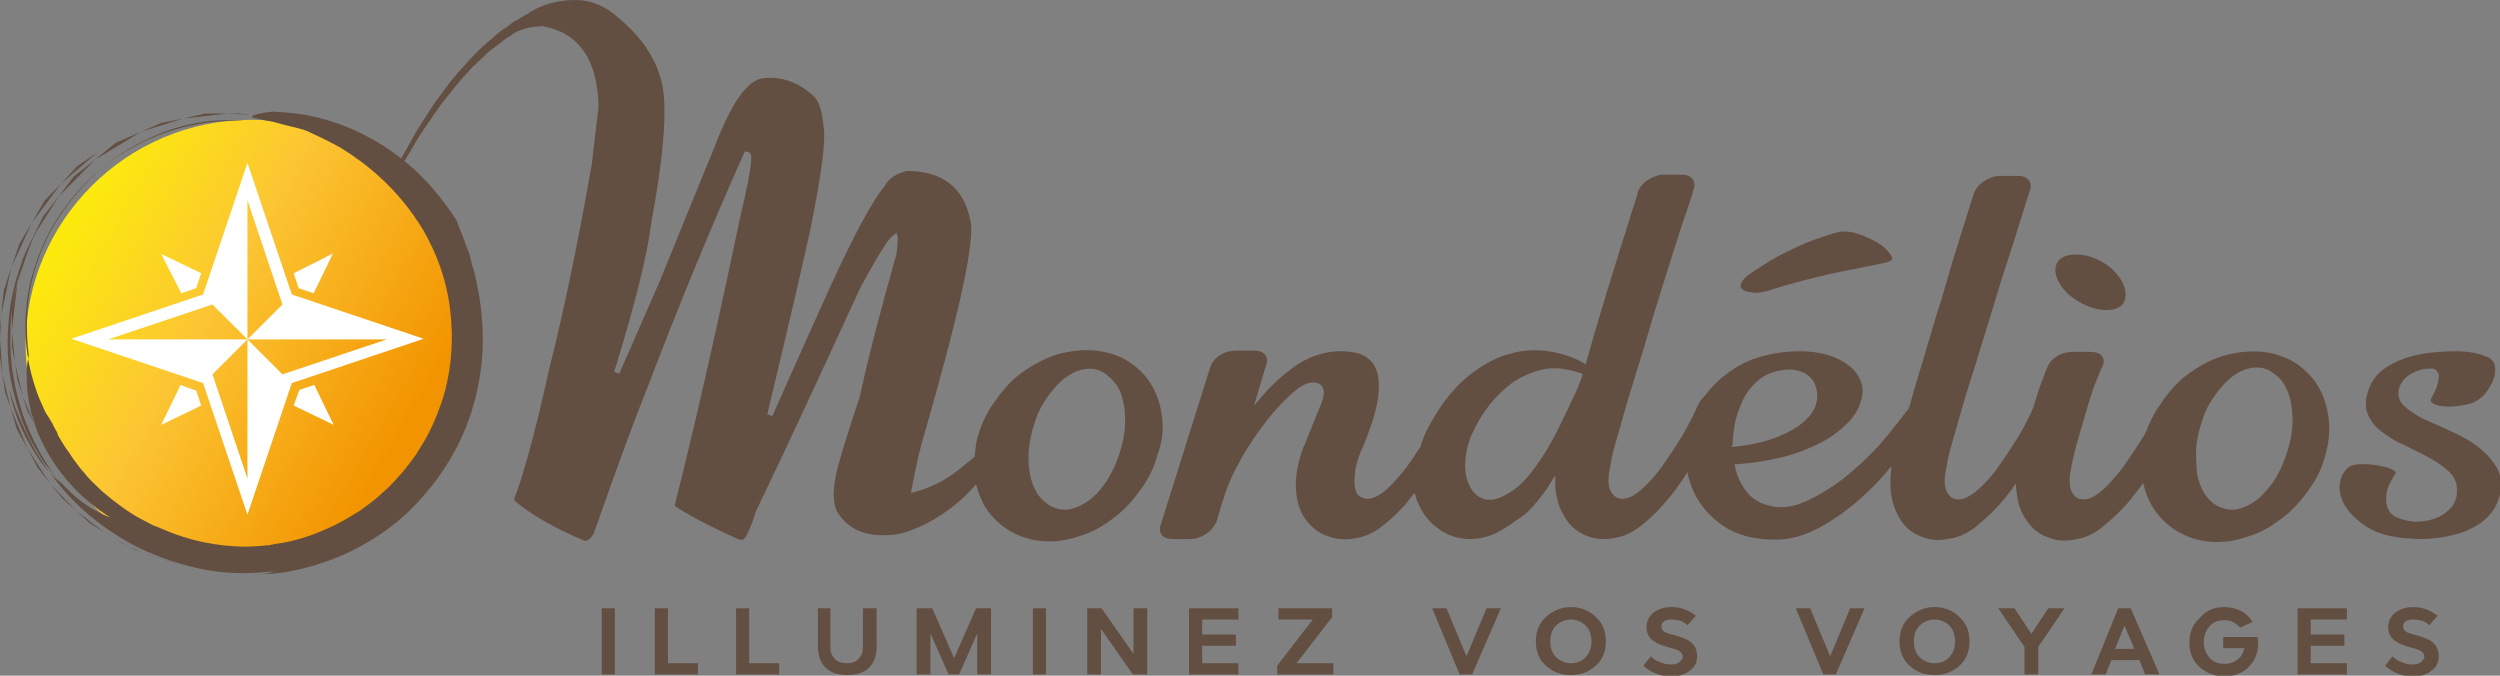 <svg width="259" height="70" viewBox="0 0 259 70" fill="none" xmlns="http://www.w3.org/2000/svg">
<rect x="0" y="0" width="259" height="70" fill="#808080" stroke="none"/>
<path d="M62.339 63.019H63.698V69.871H62.339V63.019Z" fill="#624F41"/>
<path d="M69.201 63.019V68.707H72.308V69.871H67.841V63.019H69.201Z" fill="#624F41"/>
<path d="M77.616 63.019V68.707H80.723V69.871H76.256V63.019H77.616Z" fill="#624F41"/>
<path d="M84.607 63.019H86.031V67.091C86.031 67.544 86.161 67.932 86.484 68.255C86.808 68.578 87.196 68.707 87.714 68.707C88.232 68.707 88.685 68.578 88.944 68.255C89.268 67.932 89.397 67.544 89.397 67.091V63.019H90.821V66.962C90.821 67.932 90.562 68.643 90.045 69.16C89.527 69.677 88.75 69.935 87.779 69.935C86.808 69.935 86.031 69.677 85.513 69.16C84.995 68.643 84.736 67.867 84.736 66.962V63.019H84.607Z" fill="#624F41"/>
<path d="M95.029 63.019H96.583L98.848 68.19L101.114 63.019H102.668V69.871H101.244V65.605L99.366 69.871H98.266L96.388 65.605V69.871H94.964V63.019H95.029Z" fill="#624F41"/>
<path d="M107.005 63.019H108.364V69.871H107.005V63.019Z" fill="#624F41"/>
<path d="M112.701 63.019H114.126L117.427 67.738V63.019H118.851V69.871H117.362L114.061 65.152V69.871H112.637V63.019H112.701Z" fill="#624F41"/>
<path d="M123.188 63.019H128.302V64.183H124.548V65.734H128.044V66.897H124.548V68.707H128.302V69.871H123.188V63.019Z" fill="#624F41"/>
<path d="M132.51 63.019H138.012V63.924L134.323 68.707H138.142V69.871H132.316V68.966L136.006 64.183H132.445V63.019H132.51Z" fill="#624F41"/>
<path d="M148.37 63.019H149.859L151.93 67.996L154.001 63.019H155.49L152.513 69.871H151.218L148.37 63.019Z" fill="#624F41"/>
<path d="M165.33 63.924C166.042 64.571 166.366 65.411 166.366 66.445C166.366 67.479 166.042 68.32 165.33 68.966C164.618 69.612 163.777 69.935 162.741 69.935C161.705 69.935 160.864 69.612 160.151 68.966C159.439 68.32 159.116 67.479 159.116 66.445C159.116 65.411 159.439 64.571 160.151 63.924C160.864 63.278 161.705 62.89 162.741 62.89C163.777 62.89 164.683 63.278 165.33 63.924ZM161.187 64.829C160.799 65.217 160.605 65.799 160.605 66.445C160.605 67.091 160.799 67.673 161.187 68.061C161.576 68.449 162.093 68.707 162.741 68.707C163.388 68.707 163.906 68.513 164.294 68.061C164.683 67.609 164.877 67.091 164.877 66.445C164.877 65.799 164.683 65.217 164.294 64.829C163.906 64.441 163.388 64.183 162.741 64.183C162.093 64.183 161.576 64.441 161.187 64.829Z" fill="#624F41"/>
<path d="M173.163 62.89C174.134 62.89 174.976 63.213 175.688 63.795L174.846 64.764C174.587 64.571 174.328 64.377 174.069 64.312C173.81 64.247 173.487 64.183 173.163 64.183C172.839 64.183 172.516 64.247 172.321 64.441C172.192 64.571 172.127 64.7 172.127 64.894C172.127 65.088 172.192 65.282 172.386 65.411C172.516 65.54 172.904 65.669 173.487 65.799C174.134 65.993 174.652 66.186 174.976 66.38C175.558 66.768 175.817 67.285 175.817 67.996C175.817 68.643 175.558 69.16 174.976 69.547C174.458 69.935 173.875 70.065 173.098 70.065C171.998 70.065 171.027 69.677 170.25 68.966L171.027 67.996C171.286 68.255 171.545 68.449 171.933 68.578C172.321 68.772 172.71 68.837 173.098 68.837C173.487 68.837 173.81 68.772 174.005 68.578C174.199 68.384 174.328 68.255 174.328 67.996C174.328 67.802 174.199 67.609 174.005 67.479C173.875 67.35 173.487 67.221 172.969 67.091C172.257 66.897 171.739 66.704 171.48 66.51C170.897 66.186 170.574 65.669 170.574 64.958C170.574 64.377 170.833 63.86 171.286 63.472C171.804 63.084 172.451 62.89 173.163 62.89Z" fill="#624F41"/>
<path d="M186.045 63.019H187.534L189.605 67.996L191.677 63.019H193.166L190.188 69.871H188.893L186.045 63.019Z" fill="#624F41"/>
<path d="M203.005 63.924C203.717 64.571 204.041 65.411 204.041 66.445C204.041 67.479 203.717 68.32 203.005 68.966C202.293 69.612 201.451 69.935 200.416 69.935C199.38 69.935 198.538 69.612 197.826 68.966C197.114 68.32 196.791 67.479 196.791 66.445C196.791 65.411 197.114 64.571 197.826 63.924C198.538 63.278 199.38 62.89 200.416 62.89C201.451 62.89 202.358 63.278 203.005 63.924ZM198.862 64.829C198.474 65.217 198.279 65.799 198.279 66.445C198.279 67.091 198.474 67.673 198.862 68.061C199.25 68.449 199.768 68.707 200.416 68.707C201.063 68.707 201.581 68.513 201.969 68.061C202.358 67.609 202.552 67.091 202.552 66.445C202.552 65.799 202.358 65.217 201.969 64.829C201.581 64.441 201.063 64.183 200.416 64.183C199.768 64.183 199.25 64.441 198.862 64.829Z" fill="#624F41"/>
<path d="M207.019 63.019H208.702L210.449 65.669L212.197 63.019H213.88L211.162 67.027V69.871H209.737V67.027L207.019 63.019Z" fill="#624F41"/>
<path d="M219.448 63.019H220.742L223.72 69.871H222.231L221.649 68.384H218.736L218.153 69.871H216.664L219.448 63.019ZM220.095 64.829L219.124 67.221H221.131L220.095 64.829Z" fill="#624F41"/>
<path d="M230.388 62.89C231.035 62.89 231.617 63.019 232.135 63.278C232.653 63.536 233.042 63.924 233.365 64.441L232.071 65.023C231.617 64.506 231.1 64.247 230.452 64.247C229.805 64.247 229.287 64.441 228.899 64.894C228.51 65.346 228.316 65.863 228.316 66.51C228.316 67.156 228.51 67.673 228.899 68.126C229.287 68.578 229.805 68.772 230.452 68.772C230.97 68.772 231.423 68.643 231.812 68.32C232.2 68.061 232.394 67.609 232.524 67.156H230.323V65.993H233.883C233.883 66.186 233.948 66.38 233.948 66.574C233.948 67.609 233.624 68.449 232.977 69.095C232.33 69.741 231.488 70.065 230.452 70.065C229.417 70.065 228.575 69.741 227.863 69.095C227.151 68.449 226.827 67.609 226.827 66.574C226.827 65.54 227.151 64.7 227.863 64.053C228.51 63.278 229.352 62.89 230.388 62.89Z" fill="#624F41"/>
<path d="M238.026 63.019H243.14V64.183H239.386V65.734H242.881V66.897H239.386V68.707H243.14V69.871H238.026V63.019Z" fill="#624F41"/>
<path d="M250.002 62.89C250.973 62.89 251.814 63.213 252.527 63.795L251.685 64.764C251.426 64.571 251.167 64.377 250.908 64.312C250.649 64.247 250.326 64.183 250.002 64.183C249.678 64.183 249.355 64.247 249.16 64.441C249.031 64.571 248.966 64.7 248.966 64.894C248.966 65.088 249.031 65.282 249.225 65.411C249.355 65.54 249.743 65.669 250.326 65.799C250.973 65.993 251.491 66.186 251.814 66.38C252.397 66.768 252.656 67.285 252.656 67.996C252.656 68.643 252.397 69.16 251.814 69.547C251.297 69.935 250.714 70.065 249.937 70.065C248.837 70.065 247.866 69.677 247.089 68.966L247.866 67.996C248.125 68.255 248.384 68.449 248.772 68.578C249.16 68.772 249.549 68.837 249.937 68.837C250.326 68.837 250.649 68.772 250.843 68.578C251.038 68.384 251.167 68.255 251.167 67.996C251.167 67.802 251.038 67.609 250.843 67.479C250.714 67.35 250.326 67.221 249.808 67.091C249.096 66.897 248.578 66.704 248.319 66.51C247.736 66.186 247.413 65.669 247.413 64.958C247.413 64.377 247.671 63.86 248.125 63.472C248.707 63.084 249.29 62.89 250.002 62.89Z" fill="#624F41"/>
<path d="M159.18 52.031C159.763 51.32 160.281 50.674 160.669 49.963L161.122 49.252V50.092C161.122 50.997 161.317 51.773 161.576 52.548C161.899 53.26 162.288 53.97 162.806 54.487C163.323 55.005 163.971 55.392 164.748 55.651C165.201 55.78 165.654 55.845 166.172 55.845C166.56 55.845 167.013 55.78 167.402 55.716C168.178 55.586 169.02 55.199 169.797 54.617C170.638 54.035 171.415 53.26 172.127 52.484C172.904 51.644 173.616 50.739 174.263 49.769C174.911 48.8 175.493 47.83 176.076 46.925C176.594 46.02 176.982 45.18 177.306 44.469C177.63 43.758 177.824 43.176 177.953 42.788C178.083 42.401 178.018 42.013 177.889 41.69C177.759 41.367 177.565 41.108 177.371 40.979C177.176 40.849 176.982 40.849 176.723 40.979C176.464 41.108 176.141 41.496 175.882 42.013C175.493 42.982 174.911 44.017 174.263 45.18C173.551 46.343 172.839 47.378 172.127 48.412C171.35 49.446 170.638 50.222 169.862 50.868C169.085 51.514 168.373 51.773 167.79 51.644C167.466 51.579 167.013 51.32 166.754 50.609C166.56 50.028 166.625 49.187 166.884 47.959C166.949 47.378 167.272 46.214 167.725 44.663C168.178 43.047 168.696 41.237 169.344 39.169C169.991 37.101 170.638 34.968 171.286 32.705C171.998 30.443 172.645 28.375 173.228 26.5C173.81 24.626 174.328 23.01 174.781 21.782C175.299 20.231 175.429 19.778 175.429 19.714C175.623 19.261 175.558 18.873 175.364 18.55C175.105 18.227 174.717 18.098 174.199 18.098H172.386C171.804 18.098 171.286 18.292 170.768 18.615C170.25 18.938 169.862 19.391 169.667 19.908C169.667 19.972 169.603 20.36 169.085 21.847C168.761 22.945 168.308 24.303 167.79 25.983C167.272 27.664 166.69 29.474 166.107 31.477C165.524 33.352 164.942 35.355 164.359 37.424L164.294 37.747L163.971 37.553C162.935 36.971 161.705 36.584 160.41 36.39C159.116 36.196 157.756 36.26 156.462 36.648C155.102 36.971 153.808 37.682 152.513 38.652C151.218 39.621 149.988 40.979 148.953 42.595C148.176 43.823 147.528 44.986 147.205 46.15V46.214C146.622 47.119 146.169 47.766 145.716 48.412C144.939 49.381 144.227 50.222 143.45 50.868C142.673 51.514 141.961 51.773 141.379 51.644C141.12 51.579 140.926 51.45 140.731 51.32C140.537 51.127 140.408 50.803 140.343 50.351C140.278 49.963 140.343 49.381 140.408 48.67C140.537 47.959 140.796 47.119 141.314 46.02C142.155 43.952 142.673 42.207 142.803 40.914C142.932 39.621 142.803 38.652 142.414 37.941C142.026 37.23 141.443 36.842 140.667 36.584C139.825 36.39 138.919 36.325 137.883 36.454C136.524 36.648 135.229 37.165 134.064 38.005C132.899 38.846 131.733 39.88 130.762 41.043L129.921 42.013L131.151 37.876C131.345 37.424 131.28 37.101 131.086 36.778C130.827 36.454 130.439 36.325 129.921 36.325H128.044C127.461 36.325 126.943 36.454 126.425 36.778C125.907 37.101 125.584 37.489 125.389 38.005L120.275 54.294C120.081 54.746 120.146 55.134 120.34 55.392C120.599 55.716 120.923 55.845 121.441 55.845H123.318C123.901 55.845 124.418 55.651 124.936 55.328C125.454 55.005 125.778 54.552 126.037 54.035L126.684 51.837L126.749 51.773V51.708C127.137 50.351 127.785 48.929 128.626 47.442C129.468 45.956 130.439 44.598 131.345 43.435C132.316 42.207 133.287 41.237 134.128 40.526C134.905 39.88 135.488 39.621 136.006 39.621C136.135 39.621 136.329 39.621 136.459 39.686C136.718 39.751 136.977 39.945 137.042 40.203C137.236 40.591 137.171 41.043 136.912 41.754C136.524 42.659 135.941 44.081 135.164 46.085L135.1 46.15C134.452 47.83 134.193 49.317 134.258 50.609C134.323 51.902 134.646 52.936 135.229 53.776C135.812 54.552 136.524 55.199 137.495 55.522C138.466 55.91 139.566 55.974 140.667 55.716C141.443 55.586 142.285 55.199 143.062 54.617C143.903 53.97 144.68 53.26 145.392 52.484C145.716 52.161 145.975 51.773 146.234 51.45L146.557 51.062L146.752 51.708C146.752 51.837 146.816 51.902 146.881 52.031C147.334 53.195 148.111 54.164 149.082 54.811C150.053 55.522 151.153 55.845 152.319 55.845C153.16 55.845 154.002 55.651 154.779 55.328C155.555 54.94 156.332 54.487 156.98 53.97C158.015 53.389 158.598 52.742 159.18 52.031ZM154.39 51.773C154.261 51.773 154.196 51.773 154.067 51.773C153.29 51.644 152.707 51.191 152.319 50.48C151.93 49.769 151.736 48.864 151.801 47.83C151.866 46.796 152.124 45.697 152.642 44.663C153.031 43.823 153.549 42.918 154.261 42.013C154.973 41.108 155.75 40.332 156.721 39.621C157.692 38.975 158.727 38.523 159.893 38.264C161.058 38.005 162.352 38.199 163.712 38.652L163.971 38.717L163.906 38.975C163.712 39.557 163.388 40.397 162.87 41.431C162.417 42.465 161.835 43.564 161.252 44.792C160.669 45.956 159.957 47.119 159.18 48.218C158.404 49.317 157.627 50.157 156.85 50.739C155.879 51.385 155.102 51.773 154.39 51.773Z" fill="#624F41"/>
<path d="M195.043 27.276C195.755 27.147 195.949 26.953 196.014 26.888C196.014 26.824 196.079 26.759 196.014 26.694C195.885 26.306 195.496 25.854 194.914 25.402C194.266 24.949 193.425 24.561 192.518 24.238C191.936 24.044 191.418 23.98 190.965 23.98C190.706 23.98 190.447 24.044 190.188 24.109C189.346 24.367 188.505 24.626 187.663 24.949C186.822 25.272 185.98 25.66 185.204 26.048C184.362 26.436 183.585 26.888 182.873 27.341C182.161 27.793 181.449 28.246 180.866 28.698C180.607 28.957 180.413 29.215 180.348 29.474C180.284 29.668 180.348 29.861 180.543 29.991C180.737 30.185 181.125 30.249 181.643 30.314C182.161 30.379 182.938 30.249 183.779 29.926C185.657 29.344 187.663 28.827 189.605 28.375C191.547 27.987 193.425 27.599 195.043 27.276Z" fill="#624F41"/>
<path d="M219.901 29.28C219.448 28.439 218.8 27.729 217.894 27.211C216.988 26.63 216.017 26.371 215.046 26.371C214.139 26.371 213.492 26.63 213.168 27.147C212.845 27.664 212.845 28.31 213.233 29.086C213.621 29.926 214.334 30.637 215.305 31.219C216.276 31.8 217.247 32.124 218.218 32.124C219.124 32.124 219.706 31.865 220.03 31.348C220.289 30.766 220.289 30.12 219.901 29.28Z" fill="#624F41"/>
<path d="M194.654 46.15C193.489 47.442 192.195 48.606 190.9 49.64C189.605 50.609 188.31 51.385 187.016 51.967C185.721 52.548 184.491 52.678 183.455 52.419C182.42 52.225 181.578 51.708 180.996 50.997C180.413 50.286 179.96 49.381 179.766 48.412L179.701 48.089H180.025C181.772 47.959 183.326 47.701 184.815 47.313C186.304 46.925 187.598 46.408 188.699 45.826C189.799 45.245 190.706 44.534 191.418 43.823C192.13 43.112 192.583 42.336 192.777 41.56C193.036 40.849 193.036 40.139 192.777 39.492C192.518 38.846 192.13 38.329 191.547 37.876C190.965 37.424 190.253 37.036 189.346 36.778C188.505 36.519 187.534 36.39 186.563 36.39C184.103 36.39 181.967 36.907 180.284 37.812C178.6 38.781 177.241 40.009 176.335 41.431C175.428 42.918 174.846 44.469 174.716 46.15C174.522 47.83 174.781 49.381 175.428 50.868C176.076 52.29 177.112 53.518 178.536 54.487C179.96 55.457 181.772 55.91 183.973 55.91C185.527 55.91 187.016 55.457 188.569 54.617C190.123 53.776 191.612 52.678 193.036 51.385C193.813 50.674 194.59 49.898 195.431 48.929L195.949 48.282L195.884 49.123C195.82 50.028 195.82 50.868 196.014 51.708C196.208 52.613 196.596 53.453 197.114 54.164C197.632 54.875 198.344 55.328 199.186 55.651C200.027 55.974 200.998 56.039 202.099 55.78C202.94 55.651 203.782 55.263 204.559 54.681C205.335 54.035 206.177 53.324 206.889 52.548C207.407 52.031 207.86 51.385 208.443 50.674L208.831 50.092L208.896 50.803C208.961 51.191 208.961 51.45 209.025 51.773C209.22 52.678 209.608 53.518 210.191 54.229C210.708 54.94 211.42 55.392 212.262 55.716C213.104 56.039 214.075 56.103 215.175 55.845C216.017 55.716 216.858 55.328 217.635 54.746C218.412 54.1 219.253 53.389 219.965 52.613C220.548 52.031 221.066 51.32 221.713 50.48L222.037 50.028L222.166 50.545C222.36 51.256 222.619 51.837 222.943 52.419C223.526 53.389 224.367 54.294 225.403 54.94C226.439 55.586 227.539 55.974 228.769 56.103C229.999 56.233 231.294 56.103 232.459 55.716C233.689 55.392 234.919 54.811 236.019 53.97C237.185 53.195 238.156 52.161 238.997 50.997C239.903 49.834 240.551 48.541 240.874 47.248C241.263 45.956 241.392 44.663 241.263 43.499C241.133 42.272 240.81 41.173 240.227 40.139C239.644 39.104 238.803 38.264 237.832 37.618C236.796 36.971 235.631 36.584 234.401 36.454C233.171 36.325 231.941 36.454 230.646 36.778C229.416 37.101 228.187 37.682 227.021 38.523C225.921 39.234 225.015 40.203 224.173 41.367C224.108 41.431 224.044 41.496 224.044 41.56C223.331 42.53 222.749 43.564 222.36 44.663L222.231 44.922C222.166 45.051 222.102 45.18 222.037 45.245C221.325 46.408 220.613 47.442 219.901 48.476C219.124 49.446 218.412 50.286 217.635 50.933C216.858 51.579 216.146 51.837 215.563 51.708C215.11 51.644 214.722 51.256 214.528 50.674C214.333 50.092 214.398 49.252 214.657 48.024C214.851 47.054 215.11 46.085 215.434 44.986C215.758 43.887 216.081 42.853 216.34 41.884C216.664 40.849 216.923 40.009 217.247 39.298C217.505 38.587 217.7 38.135 217.829 37.941C218.023 37.489 217.959 37.165 217.764 36.907C217.505 36.584 217.117 36.454 216.599 36.454H214.722C214.139 36.454 213.621 36.584 213.104 36.907C212.586 37.23 212.262 37.618 212.068 38.135C211.938 38.393 211.744 38.975 211.42 39.815C211.162 40.462 210.967 41.237 210.708 42.013V42.078C210.32 43.047 209.737 44.146 209.09 45.245C208.378 46.408 207.666 47.442 206.954 48.476C206.242 49.446 205.465 50.286 204.688 50.933C203.847 51.579 203.199 51.837 202.617 51.708C202.164 51.644 201.775 51.256 201.581 50.674C201.387 50.092 201.451 49.252 201.71 48.089C201.775 47.507 202.099 46.343 202.552 44.792C203.005 43.176 203.523 41.367 204.17 39.298L204.494 38.329C205.012 36.584 205.594 34.774 206.177 32.835C206.889 30.573 207.472 28.504 208.119 26.63C208.702 24.755 209.22 23.204 209.608 21.911C209.996 20.619 210.255 19.972 210.255 19.843C210.449 19.391 210.449 19.003 210.191 18.68C209.932 18.356 209.608 18.227 209.09 18.227H207.213C206.63 18.227 206.112 18.421 205.594 18.744C205.077 19.067 204.688 19.52 204.494 20.037C204.429 20.166 204.3 20.683 204.041 21.459C203.782 22.299 203.458 23.333 203.07 24.561C202.681 25.79 202.228 27.211 201.775 28.827C201.451 29.926 201.128 31.09 200.739 32.253L200.286 33.74C199.768 35.42 199.315 37.101 198.797 38.717C198.474 39.751 198.215 40.72 197.956 41.625L197.826 42.142L197.567 42.078L197.826 42.207C196.855 43.435 195.82 44.857 194.654 46.15ZM179.507 46.02C179.507 45.245 179.636 44.469 179.766 43.693C179.96 42.918 180.219 42.207 180.542 41.496C180.866 40.785 181.319 40.203 181.837 39.686C182.355 39.169 183.002 38.781 183.65 38.587C184.621 38.264 185.527 38.199 186.239 38.393C187.016 38.587 187.534 38.975 187.857 39.492C188.181 40.009 188.31 40.656 188.246 41.367C188.181 42.078 187.793 42.788 187.145 43.435C186.498 44.081 185.592 44.663 184.362 45.18C183.132 45.697 181.578 46.085 179.701 46.279H179.377L179.507 46.02ZM227.539 46.279C227.604 45.374 227.863 44.404 228.187 43.435C228.51 42.465 228.963 41.625 229.546 40.849C230.064 40.139 230.646 39.492 231.229 39.04C231.812 38.587 232.459 38.264 233.171 38.135C233.818 38.005 234.53 38.07 235.113 38.393C235.696 38.717 236.214 39.169 236.602 39.751C236.99 40.397 237.249 41.108 237.379 41.948C237.508 42.788 237.573 43.629 237.443 44.598C237.314 45.503 237.12 46.473 236.731 47.442C236.408 48.412 235.955 49.252 235.437 50.028C234.919 50.739 234.336 51.385 233.754 51.837C233.106 52.29 232.459 52.613 231.812 52.742C231.617 52.807 231.423 52.807 231.229 52.807C230.776 52.807 230.323 52.678 229.87 52.484C229.287 52.225 228.769 51.708 228.381 51.127C227.992 50.48 227.733 49.769 227.604 48.993C227.539 48.089 227.474 47.248 227.539 46.279Z" fill="#624F41"/>
<path d="M242.428 49.963C242.298 50.674 242.428 51.45 242.881 52.29C243.334 53.13 244.111 53.841 245.147 54.552C246.247 55.263 247.671 55.651 249.419 55.78C249.808 55.78 250.196 55.845 250.584 55.845C251.426 55.845 252.267 55.78 253.044 55.651C254.145 55.457 255.181 55.199 256.022 54.746C256.864 54.358 257.576 53.776 258.094 53.13C258.611 52.484 258.935 51.708 259.065 50.868C259.194 49.769 259 48.864 258.482 48.153C257.964 47.378 257.317 46.731 256.54 46.15C255.763 45.568 254.857 45.115 253.886 44.663C252.915 44.211 252.009 43.823 251.167 43.435C250.325 43.047 249.678 42.595 249.16 42.142C248.578 41.625 248.383 41.043 248.513 40.332C248.707 39.621 249.16 39.04 249.937 38.652C250.649 38.264 251.426 38.135 252.138 38.199H252.203L252.268 38.264C252.591 38.523 252.721 38.846 252.656 39.04C252.656 39.298 252.591 39.557 252.526 39.815C252.462 40.074 252.332 40.397 252.203 40.656C252.073 40.914 251.944 41.108 251.879 41.302C251.75 41.56 251.879 41.69 252.009 41.754C252.267 41.948 252.591 42.013 253.044 42.078C253.497 42.142 254.015 42.142 254.468 42.078C254.986 42.013 255.439 41.948 255.893 41.819C256.669 41.56 257.252 41.108 257.705 40.462C258.158 39.815 258.417 39.169 258.482 38.652C258.611 37.747 258.288 37.165 257.511 36.907C256.669 36.584 255.634 36.39 254.468 36.39C252.009 36.39 249.937 36.713 248.383 37.424C246.895 38.07 245.924 38.975 245.47 40.139C245.082 41.108 245.017 42.013 245.211 42.659C245.47 43.37 245.859 44.017 246.506 44.534C247.154 45.051 247.866 45.568 248.772 45.956C249.678 46.408 250.584 46.861 251.361 47.248C252.203 47.701 252.915 48.153 253.497 48.67C254.145 49.187 254.533 49.898 254.533 50.609C254.598 51.385 254.404 51.967 254.015 52.484C253.627 52.936 253.174 53.324 252.591 53.583C252.009 53.841 251.426 53.97 250.714 54.035C250.067 54.1 249.419 53.97 248.772 53.776C248.125 53.583 247.736 53.324 247.477 52.872C247.283 52.484 247.154 52.031 247.218 51.514C247.218 51.062 247.348 50.609 247.542 50.157C247.736 49.769 247.93 49.446 248.125 49.123C248.189 49.058 248.254 48.993 248.189 48.929C248.189 48.929 248.125 48.8 247.995 48.735C247.671 48.541 247.218 48.347 246.636 48.282C246.053 48.153 245.47 48.089 244.823 48.089C244.176 48.089 243.723 48.153 243.399 48.347C242.881 48.735 242.557 49.252 242.428 49.963Z" fill="#624F41"/>
<path d="M120.405 43.37C120.276 42.142 119.952 41.043 119.369 40.009C118.787 38.975 117.945 38.135 116.974 37.489C115.938 36.842 114.773 36.454 113.543 36.325C112.313 36.196 111.083 36.325 109.789 36.648C108.559 36.971 107.329 37.618 106.164 38.393C104.998 39.169 104.027 40.203 103.186 41.431C102.28 42.595 101.697 43.887 101.309 45.18C101.114 45.826 101.05 46.537 100.985 47.184V47.313L99.237 48.735C97.942 49.705 97.036 50.222 95.353 50.803L94.382 51.062L94.447 50.674C94.641 49.705 94.965 47.83 95.483 45.956C99.302 32.77 101.05 25.014 100.532 22.816C99.82 19.391 97.619 17.71 93.929 17.71C92.893 17.969 92.052 18.486 91.663 19.261C90.368 20.813 88.491 24.303 86.031 29.668C83.96 34.257 81.953 38.717 80.011 43.112L79.493 42.918C81.953 32.641 83.442 26.177 83.96 23.721C85.125 18.033 85.578 14.414 85.319 13.121C85.19 11.57 84.866 10.536 84.348 10.018C82.859 8.596 81.176 7.95 79.299 8.079C77.551 8.079 75.803 10.536 73.991 15.319C72.826 18.098 71.013 22.622 68.424 28.957C66.741 32.835 65.317 36.066 64.151 38.717L63.633 38.523C65.77 31.607 67.064 26.436 67.453 23.204C68.747 16.224 69.136 11.376 68.618 8.79C68.035 6.14 66.482 3.813 64.022 1.81C62.662 0.582 61.173 0 59.62 0C57.678 0 55.93 0.517 54.571 1.487C54.441 1.551 54.247 1.616 54.118 1.745C53.794 1.939 53.47 2.133 53.082 2.327C52.823 2.585 52.434 2.844 52.046 3.102C51.658 3.361 51.334 3.684 50.946 4.007C50.557 4.331 50.169 4.654 49.845 4.977C49.457 5.365 49.133 5.688 48.745 6.076C48.356 6.464 48.033 6.916 47.644 7.304C46.867 8.144 46.22 9.049 45.508 10.018C44.796 10.923 44.213 11.957 43.566 12.927C42.919 13.897 42.401 14.995 41.818 15.965C41.236 16.934 40.782 18.033 40.264 19.003C39.747 19.972 39.294 20.942 38.905 21.911C38.517 22.816 38.128 23.721 37.805 24.561C37.481 25.402 37.222 26.177 36.963 26.824C36.704 27.47 36.51 28.052 36.316 28.569C35.992 29.538 35.733 30.12 35.733 30.12C35.733 30.12 35.927 29.603 36.316 28.633C36.51 28.181 36.769 27.599 37.028 26.888C37.287 26.242 37.546 25.466 37.934 24.691C38.322 23.915 38.711 23.01 39.099 22.105C39.488 21.2 40.006 20.231 40.523 19.261C41.041 18.292 41.495 17.258 42.142 16.288C42.724 15.319 43.307 14.284 43.954 13.315C44.666 12.345 45.249 11.376 45.961 10.471C46.673 9.566 47.385 8.661 48.097 7.886C48.486 7.498 48.809 7.045 49.198 6.722C49.586 6.334 49.975 6.011 50.298 5.688C50.622 5.365 51.01 5.042 51.399 4.783C51.787 4.524 52.111 4.201 52.499 3.943C52.564 3.878 52.693 3.813 52.758 3.749V3.813C53.988 2.715 55.995 2.715 56.254 2.715C60.008 3.426 61.886 6.205 62.015 10.988L61.303 17.064C59.814 25.531 58.325 32.576 56.966 37.941C55.412 44.986 54.118 49.575 53.276 51.644L53.341 51.902C55.024 53.324 57.484 54.746 60.591 56.039C60.915 56.039 61.303 55.716 61.562 55.134C63.892 48.477 65.77 43.37 67.129 40.009C70.43 31.348 73.797 23.204 77.098 15.836L77.163 15.706H77.357C77.487 15.706 77.616 15.771 77.681 15.836C77.875 16.029 78.134 16.417 76.645 22.687C74.12 34.709 71.855 44.663 69.913 52.29V52.419C71.337 53.389 73.602 54.552 76.58 55.91H76.969C76.969 55.91 77.422 55.845 78.328 52.936C81.824 45.697 85.384 37.941 89.074 29.926C91.469 25.466 92.181 24.626 92.569 24.367L92.893 24.109L93.023 24.691L92.893 26.242C91.21 32.188 89.915 37.165 89.074 41.108C87.844 44.792 87.067 47.313 86.743 48.606C86.29 50.416 86.225 51.902 86.679 52.936C87.909 55.005 89.98 55.78 93.087 55.328C95.677 54.746 98.784 52.807 100.791 50.545L101.114 50.157L101.244 50.609C101.438 51.256 101.697 51.837 101.956 52.355C102.538 53.324 103.38 54.229 104.416 54.875C105.451 55.522 106.552 55.91 107.782 56.039C109.012 56.168 110.307 56.039 111.472 55.651C112.702 55.328 113.932 54.746 115.032 53.906C116.197 53.13 117.168 52.096 118.01 50.933C118.916 49.769 119.563 48.477 119.887 47.184C120.405 45.891 120.534 44.598 120.405 43.37ZM116.521 44.598C116.391 45.503 116.197 46.473 115.809 47.442C115.485 48.412 115.032 49.252 114.514 50.028C113.996 50.803 113.414 51.385 112.831 51.837C112.184 52.29 111.536 52.613 110.889 52.742C110.695 52.807 110.501 52.807 110.307 52.807C109.853 52.807 109.4 52.678 108.947 52.484C108.365 52.161 107.847 51.708 107.458 51.127C107.07 50.48 106.811 49.769 106.681 48.993C106.552 48.218 106.487 47.313 106.617 46.408C106.681 45.503 106.94 44.534 107.264 43.564C107.588 42.595 108.041 41.754 108.623 40.979C109.141 40.268 109.724 39.621 110.307 39.169C110.954 38.717 111.536 38.393 112.249 38.264C112.896 38.135 113.608 38.199 114.191 38.523C114.773 38.846 115.226 39.298 115.679 39.88C116.068 40.462 116.327 41.237 116.456 42.078C116.586 42.788 116.586 43.629 116.521 44.598Z" fill="#624F41"/>
<path d="M26.023 12.41C38.905 12.41 49.392 22.881 49.392 35.743C49.392 48.67 38.905 59.077 26.023 59.077C13.076 59.077 2.654 48.606 2.654 35.743C2.654 22.881 13.141 12.41 26.023 12.41Z" fill="url(#paint0_linear_15848_177)"/>
<path d="M20.326 40.462L20.844 42.013L16.701 44.017L18.708 39.88C18.773 39.945 20.326 40.462 20.326 40.462ZM30.425 42.013L34.568 44.017L32.561 39.88L31.008 40.397L30.425 42.013ZM30.425 28.31L30.943 29.861L32.496 30.379L34.503 26.242C34.568 26.242 30.425 28.31 30.425 28.31ZM20.844 28.31L16.701 26.307L18.773 30.379L20.326 29.861L20.844 28.31ZM25.635 16.87L30.231 30.508L43.889 35.097L30.231 39.686L25.635 53.324L21.038 39.686L7.38 35.097L21.038 30.508L25.635 16.87ZM25.635 20.748V35.162L22.009 31.542L11.199 35.162H25.635L22.009 38.781L25.635 49.575V35.162L29.26 38.781L40.07 35.162H25.635L29.26 31.542L25.635 20.748Z" fill="white"/>
<path d="M26.088 12.151C26.088 12.151 26.606 12.281 27.512 12.475C27.965 12.539 28.548 12.668 29.195 12.862C29.842 13.056 30.619 13.186 31.461 13.444C31.461 13.444 31.849 13.573 32.496 13.897C32.82 14.026 33.273 14.284 33.726 14.478C34.179 14.737 34.762 14.995 35.41 15.383C37.805 16.87 41.236 19.455 43.89 23.915C45.184 26.177 46.22 28.827 46.608 31.865C46.997 34.903 46.867 38.264 45.767 41.625C45.184 43.306 44.472 44.986 43.437 46.537C42.983 47.378 42.336 48.089 41.753 48.864C41.106 49.575 40.459 50.351 39.682 50.997C38.97 51.708 38.128 52.29 37.352 52.872C36.51 53.389 35.604 53.97 34.633 54.423C32.755 55.328 30.684 56.103 28.418 56.362C28.418 56.362 28.289 56.427 28.095 56.427C27.965 56.491 27.771 56.491 27.771 56.491C27.771 56.491 27.512 56.491 27.059 56.556C26.541 56.556 25.829 56.685 24.858 56.62C22.916 56.556 19.938 56.233 16.378 54.617C16.378 54.617 16.183 54.552 15.86 54.423C15.536 54.229 15.083 54.035 14.501 53.712C13.4 53.13 11.976 52.096 10.616 50.933C9.969 50.286 9.257 49.705 8.739 48.993C8.415 48.67 8.157 48.282 7.898 47.959C7.639 47.636 7.38 47.248 7.186 46.925C6.668 46.279 6.344 45.633 6.02 45.115C5.956 44.857 5.826 44.598 5.697 44.404C5.567 44.211 5.502 44.017 5.438 43.887C5.438 43.887 5.308 43.693 5.049 43.241C4.92 43.047 4.726 42.788 4.596 42.465C4.467 42.142 4.273 41.754 4.078 41.302C3.366 39.492 2.46 36.584 2.654 32.705C2.719 32.188 2.719 31.736 2.784 31.219C2.848 30.702 2.978 30.185 3.043 29.668C3.107 29.344 3.172 29.086 3.237 28.827C3.302 28.569 3.431 28.31 3.496 27.987C3.69 27.47 3.819 26.888 4.078 26.306C4.92 24.044 6.344 21.782 8.221 19.649C10.163 17.516 12.623 15.642 15.601 14.349C18.579 13.056 21.945 12.345 25.505 12.539C25.505 12.539 25.246 12.539 24.793 12.475C24.34 12.475 23.628 12.41 22.722 12.475C20.909 12.539 18.19 12.992 15.148 14.478C12.041 15.9 8.739 18.55 6.215 22.364C4.855 24.367 3.884 26.63 3.302 29.086C2.719 31.542 2.654 34.192 2.978 36.778C2.978 36.778 2.913 37.165 2.784 37.941C2.719 38.329 2.784 38.846 2.784 39.428C2.784 40.009 2.848 40.72 2.978 41.496C3.043 41.884 3.172 42.336 3.237 42.788C3.366 43.241 3.56 43.693 3.69 44.211C4.014 45.18 4.531 46.214 5.179 47.313C6.473 49.446 8.48 51.773 11.393 53.583C11.393 53.583 11.07 53.518 10.228 53.066C9.775 52.872 9.257 52.548 8.545 52.031C8.221 51.773 7.833 51.514 7.444 51.127C7.056 50.739 6.668 50.351 6.215 49.898C5.761 49.446 5.373 48.864 4.855 48.282C4.337 47.701 3.949 46.925 3.496 46.15C2.978 45.374 2.654 44.469 2.266 43.499C2.072 42.982 1.942 42.465 1.748 41.948C1.618 41.367 1.424 40.785 1.295 40.203C0.712 37.812 0.647 35.032 1.036 31.93C1.489 28.827 2.654 25.466 4.855 22.17C4.855 22.17 4.661 22.493 4.208 23.204C3.949 23.592 3.69 24.109 3.366 24.82C3.237 25.208 3.043 25.596 2.848 25.983C2.719 26.436 2.525 26.888 2.33 27.405C1.618 29.474 0.906 32.511 1.101 36.39C1.165 37.359 1.23 38.393 1.489 39.492C1.618 40.591 2.007 41.69 2.33 42.853C3.172 45.18 4.337 47.636 6.215 49.963C6.215 49.963 5.956 49.769 5.567 49.381C5.179 48.993 4.661 48.412 4.078 47.636C2.978 46.02 1.554 43.564 0.971 40.332C0.971 40.332 1.036 40.526 1.165 40.979C1.295 41.367 1.489 42.013 1.813 42.788C2.46 44.34 3.431 46.731 5.438 49.317C7.38 51.967 10.357 54.746 14.501 56.814C16.572 57.784 18.967 58.624 21.556 59.077C24.146 59.529 26.994 59.464 29.842 58.947C29.26 59.012 28.742 59.141 28.289 59.206C27.836 59.4 27.447 59.464 27.124 59.464C26.476 59.529 26.152 59.529 26.023 59.529C25.764 59.529 26.412 59.529 27.771 59.464C29.13 59.4 31.202 59.077 33.597 58.236C35.992 57.461 38.711 56.039 41.171 54.035C43.631 51.967 45.832 49.252 47.385 46.214C48.939 43.176 49.78 39.815 49.975 36.648C50.169 33.481 49.716 30.573 49.133 28.181C48.939 27.599 48.809 27.017 48.68 26.5C48.55 25.983 48.291 25.531 48.162 25.078C47.838 24.174 47.515 23.463 47.321 22.881C47.321 22.881 47.126 22.558 46.738 21.976C46.349 21.459 45.767 20.619 44.99 19.714C43.501 17.904 41.106 15.771 38.322 14.284C35.539 12.733 32.432 11.893 30.101 11.699C29.519 11.634 29.001 11.634 28.483 11.57C28.03 11.57 27.577 11.634 27.253 11.699C26.476 11.828 26.088 11.957 26.088 12.151Z" fill="#624F41"/>
<path d="M26.023 11.893L24.793 11.764H23.563L26.023 11.893Z" fill="#624F41"/>
<path d="M23.563 11.764H21.233L18.967 12.281L23.563 11.764Z" fill="#624F41"/>
<path d="M18.967 12.281L16.701 12.733L14.63 13.638L18.967 12.281Z" fill="#624F41"/>
<path d="M14.63 13.638L11.976 14.802L9.84 16.547L14.63 13.638Z" fill="#624F41"/>
<path d="M9.84 16.547L7.639 18.292L6.085 20.36L9.84 16.547Z" fill="#624F41"/>
<path d="M6.085 20.36L4.467 22.428L3.366 24.626L6.085 20.36Z" fill="#624F41"/>
<path d="M3.366 24.626L2.33 26.888L1.812 29.215L3.366 24.626Z" fill="#624F41"/>
<path d="M1.813 29.215L1.23 31.736V34.257L1.813 29.215Z" fill="#624F41"/>
<path d="M1.23 34.257V35.937L1.554 37.553L1.23 34.257Z" fill="#624F41"/>
<path d="M1.554 37.553L1.813 39.363L2.331 41.043L1.554 37.553Z" fill="#624F41"/>
<path d="M2.331 41.043L2.848 42.595L3.561 43.887L2.331 41.043Z" fill="#624F41"/>
<path d="M3.56 43.887L3.949 44.598L4.208 45.115L3.56 43.887Z" fill="#624F41"/>
<path d="M4.208 45.115L5.308 46.731L5.697 47.248L4.208 45.115Z" fill="#624F41"/>
<path d="M5.697 47.248L6.085 47.636L6.344 47.959L5.697 47.248Z" fill="#624F41"/>
<path d="M6.344 47.959L7.639 49.446L8.674 50.222L6.344 47.959Z" fill="#624F41"/>
<path d="M8.674 50.222L9.322 50.674L8.674 50.222Z" fill="#624F41"/>
<path d="M10.034 15.836L8.027 17.193L6.344 19.003L10.034 15.836Z" fill="#624F41"/>
<path d="M6.344 19.003L4.596 20.812L3.302 23.075L6.344 19.003Z" fill="#624F41"/>
<path d="M3.301 23.075L2.007 25.272L1.165 27.729L3.301 23.075Z" fill="#624F41"/>
<path d="M1.165 27.729L0.388 30.12L0.129 32.641L1.165 27.729Z" fill="#624F41"/>
<path d="M0.129 32.641L0 33.869V35.162L0.129 32.641Z" fill="#624F41"/>
<path d="M0 35.162V36.971L0.259 38.781L0 35.162Z" fill="#624F41"/>
<path d="M0.259 38.781L0.518 40.591L1.101 42.272L0.259 38.781Z" fill="#624F41"/>
<path d="M1.101 42.272L1.748 44.469L2.848 46.473L1.101 42.272Z" fill="#624F41"/>
<path d="M2.848 46.473L3.884 48.412L5.179 50.092L2.848 46.473Z" fill="#624F41"/>
<path d="M5.179 50.092L6.473 51.644L7.898 52.936L5.179 50.092Z" fill="#624F41"/>
<path d="M7.897 52.936L9.257 54.164L10.875 55.199L7.897 52.936Z" fill="#624F41"/>
<path d="M10.875 55.199L11.393 55.522L11.976 55.91L10.875 55.199Z" fill="#624F41"/>
<path d="M11.976 55.91L12.688 56.297L13.4 56.62L11.976 55.91Z" fill="#624F41"/>
<path d="M13.4 56.62L14.047 56.944L14.63 57.138L13.4 56.62Z" fill="#624F41"/>
<path d="M14.63 57.138L16.378 57.784L16.96 57.978L14.63 57.138Z" fill="#624F41"/>
<path d="M16.96 57.978L17.413 58.107L18.449 58.301L16.96 57.978Z" fill="#624F41"/>
<path d="M18.449 58.301L19.097 58.43L19.55 58.495L18.449 58.301Z" fill="#624F41"/>
<path d="M19.55 58.495L20.65 58.624H20.715L19.55 58.495Z" fill="#624F41"/>
<defs>
<linearGradient id="paint0_linear_15848_177" x1="46.292" y1="47.464" x2="5.812" y2="24.057" gradientUnits="userSpaceOnUse">
<stop offset="0.113" stop-color="#F29400"/>
<stop offset="0.618" stop-color="#FCC533"/>
<stop offset="0.982" stop-color="#FCEA0D"/>
</linearGradient>
</defs>
</svg>
